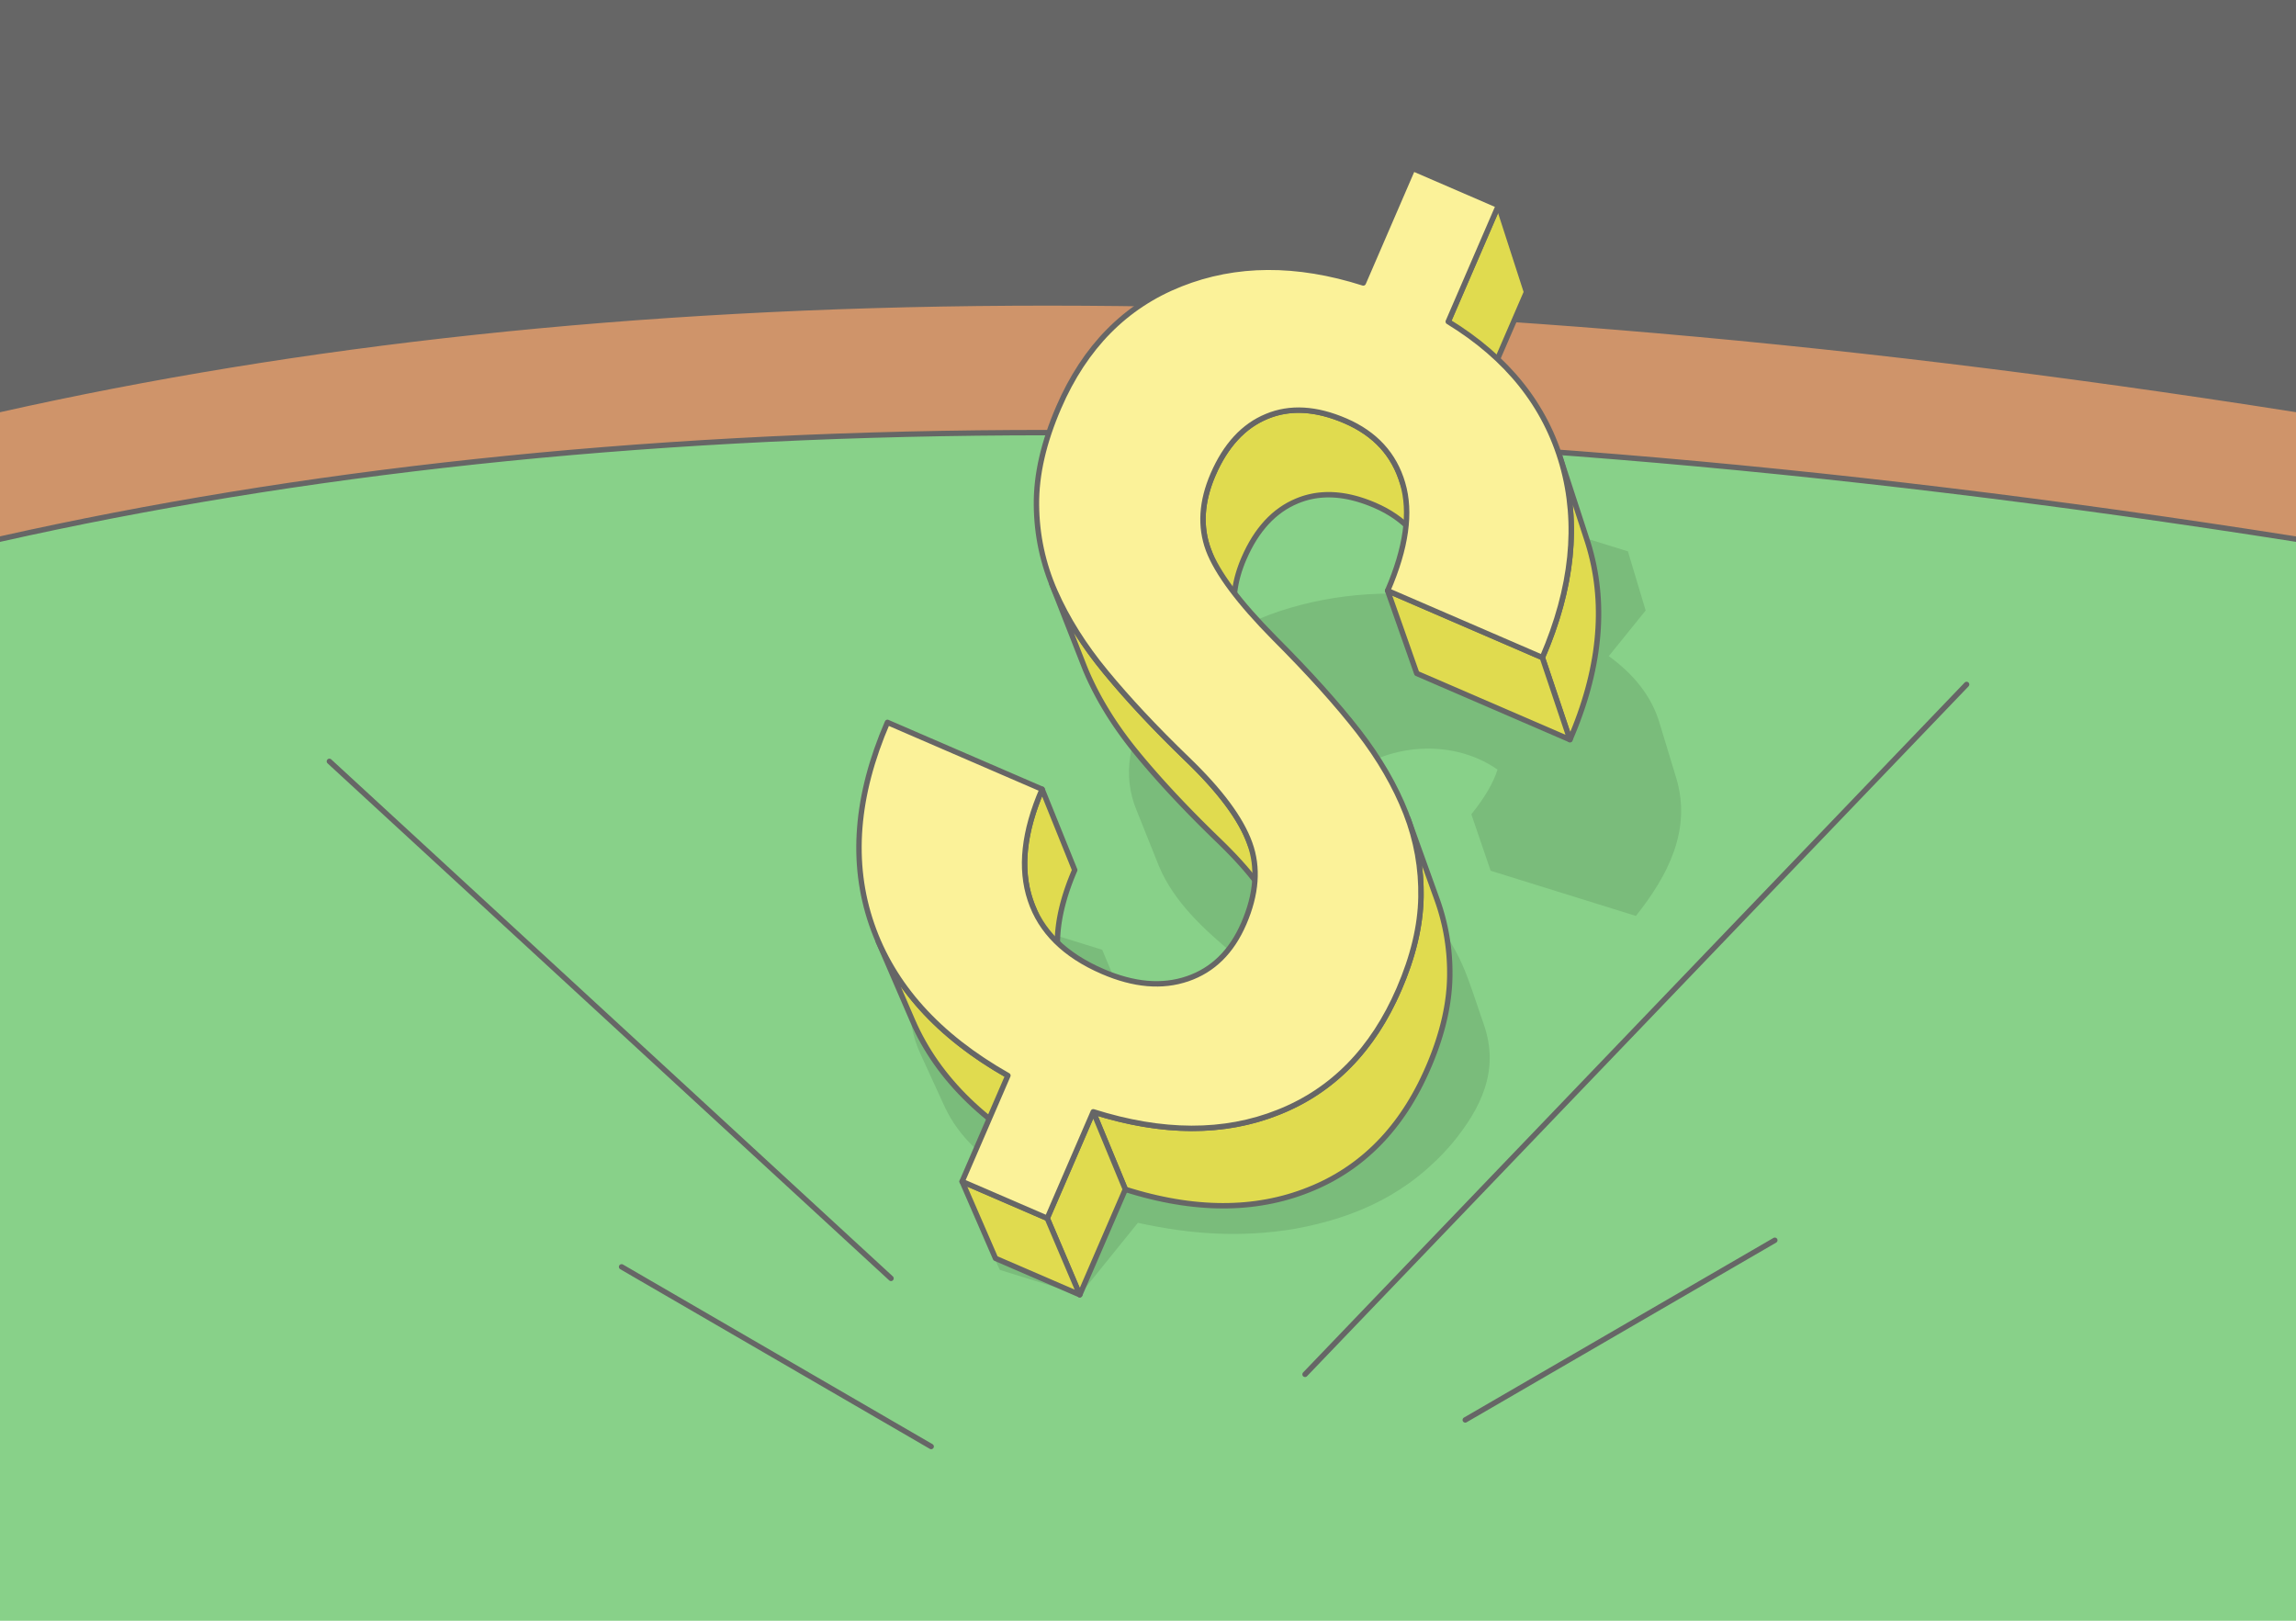 <?xml version="1.0" encoding="UTF-8"?>
<!DOCTYPE svg PUBLIC "-//W3C//DTD SVG 1.1//EN" "http://www.w3.org/Graphics/SVG/1.1/DTD/svg11.dtd">
<!-- Creator: CorelDRAW 2020 (64-Bit) -->
<svg xmlns="http://www.w3.org/2000/svg" xml:space="preserve" width="425px" height="300px" version="1.1" style="shape-rendering:geometricPrecision; text-rendering:geometricPrecision; image-rendering:optimizeQuality; fill-rule:evenodd; clip-rule:evenodd"
viewBox="0 0 17536.4 12378.6"
 xmlns:xlink="http://www.w3.org/1999/xlink"
 xmlns:xodm="http://www.corel.com/coreldraw/odm/2003">
 <defs>
  <style type="text/css">
   <![CDATA[
    .str0 {stroke:#666666;stroke-width:41.3;stroke-linecap:round;stroke-linejoin:round;stroke-miterlimit:2.613}
    .fil5 {fill:none}
    .fil1 {fill:#666666}
    .fil6 {fill:#7ABC7B}
    .fil2 {fill:#88D189}
    .fil3 {fill:#CF946A}
    .fil7 {fill:#E0DB4F}
    .fil0 {fill:white}
    .fil4 {fill:#666666;fill-rule:nonzero}
    .fil8 {fill:#FBF299;fill-rule:nonzero}
   ]]>
  </style>
 </defs>
 <g id="Layer_x0020_1">
  <g id="_2518064015648">
   <g>
    <rect class="fil0" width="17536.4" height="12378.6"/>
    <path class="fil1" d="M0 0l17536.4 0 0 4984.1c-7300.9,-1149.4 -12996.1,-1017.9 -17536.4,0l0 -4984.1z"/>
    <path class="fil2" d="M0 3406.2c4540.3,-1017.9 10235.5,-1149.4 17536.4,0 0,2134.8 0,6837.7 0,8972.4 -5845.5,0 -11690.9,0 -17536.4,0 0,-2134.7 0,-6837.6 0,-8972.4z"/>
    <path class="fil3" d="M0 3127.3c4540.3,-1017.9 10235.5,-1149.4 17536.4,0l0 990.3c-7300.9,-1149.4 -12996.1,-1017.9 -17536.4,0l0 -990.3z"/>
    <path class="fil4" d="M17536.4 4138.4l-3.1 -0.5c-3649.3,-574.5 -6897.3,-828.9 -9800.2,-812.5 -2902.4,16.4 -5459.8,303.6 -7728.6,812.3l-4.5 1 0 -42.2c2270.4,-508.6 4829.3,-795.8 7732.9,-812.2 2904.2,-16.4 6153.2,238 9803.5,812.5l0 41.6zm0 -990.3l0 -41.6c-3650.3,-574.5 -6899.3,-828.9 -9803.5,-812.5 -2903.6,16.4 -5462.5,303.6 -7732.9,812.2l0 42.2 4.5 -1c2268.8,-508.7 4826.2,-795.9 7728.6,-812.3 2902.9,-16.4 6150.9,238 9800.2,812.5l3.1 0.5z"/>
   </g>
   <path class="fil5 str0" d="M9967.7 10496.8l5052.8 -5269.2m-7908.5 5820.3l-2364.4 -1372.1m2057.8 88l-4289.5 -3948.8m8675.5 5030l2364.3 -1372.2"/>
   <path class="fil6" d="M9422.8 7288c-224,-187.6 -456.6,-398.1 -571.3,-673.5l-171.6 -428.5c-54.5,-132.4 -69.9,-270.5 -46.7,-413.5 24.8,-157.8 112,-327.3 258.8,-509.1 253.7,-314.2 601,-528.9 1042.5,-643 441.4,-114 906.5,-115.9 1396.6,-5.2l482 -596.9 620.7 192.9 135.4 451.5 -281.6 348.6c180.8,131.2 325.9,298.1 389,515.2l126.4 416.8c119.3,397.1 -65.4,746.5 -308.2,1052.3l-1109.6 -345.1 -147.4 -431.4c101.1,-125.2 167.8,-238.9 199.9,-341.1 -363.1,-254.9 -911.6,-198.6 -1221.1,119 -392.6,434.4 109.9,374 671.4,956.7 275.3,287.6 319.7,514.8 445.4,871.3 121.8,351 -21,639.9 -244,910.3 -323.6,376.6 -720.1,562.8 -1203.1,650.8 -412,67.9 -789,42.1 -1195.5,-46.5l-443.7 549.4 -610.5 -189.8 -185.2 -400.6 264.3 -327.3 -6.4 -3.9c-210,-132.2 -381.1,-279.8 -490.9,-507.6l-189.4 -413.1c-13.4,-29 -25,-58.5 -35,-88.5 -105.8,-320 -4.6,-670.8 303.7,-1052.6l1120.9 348.6 175.5 421c-90.6,114 -168,232.2 -198.2,376.7 -5.1,29.8 285.5,141.6 318.7,151.9 563,175.1 1888.1,65.3 708.2,-915.8z"/>
   <g>
    <polygon class="fil7 str0" points="9538.3,6422.5 9771.4,7035.5 9764.4,7018 9756.8,7000.3 9748.8,6982.6 9740.2,6964.6 9731.1,6946.5 9721.4,6928.2 9711.2,6909.8 9700.6,6891.2 9689.3,6872.4 9677.5,6853.6 9665.2,6834.5 9652.4,6815.3 9639.1,6795.9 9625.2,6776.4 9610.8,6756.8 9595.9,6736.9 9580.4,6717 9564.5,6696.8 9547.9,6676.5 9530.9,6656.1 9513.3,6635.5 9495.2,6614.7 9476.6,6593.8 9457.4,6572.7 9437.8,6551.4 9417.6,6530 9396.8,6508.5 9375.6,6486.8 9353.8,6464.9 9331.5,6442.9 9308.6,6420.6 9285.6,6398.4 9262.9,6376.3 9240.4,6354.3 9218.2,6332.4 9196.2,6310.6 9174.4,6288.9 9152.8,6267.3 9131.6,6245.8 9110.5,6224.4 9089.7,6203.1 9069.1,6182 9048.8,6160.9 9028.7,6139.9 9008.8,6119.1 8989.2,6098.3 8969.8,6077.7 8950.7,6057.2 8931.8,6036.8 8913.1,6016.4 8894.7,5996.3 8876.5,5976.2 8858.5,5956.2 8840.8,5936.3 8823.3,5916.5 8806,5896.8 8789,5877.3 8772.2,5857.8 8755.6,5838.5 8739.3,5819.3 8723.2,5800.2 8707.3,5781.1 8691.7,5762.2 8676.2,5743.3 8660.9,5724.4 8645.8,5705.5 8630.9,5686.5 8616.3,5667.5 8601.9,5648.5 8587.7,5629.5 8573.8,5610.5 8560.1,5591.5 8546.6,5572.4 8533.3,5553.3 8520.2,5534.3 8507.4,5515.1 8494.8,5496 8482.4,5476.9 8470.3,5457.8 8458.4,5438.6 8446.7,5419.4 8435.2,5400.3 8423.9,5381 8412.8,5361.8 8402,5342.6 8391.4,5323.4 8381,5304.1 8370.9,5284.8 8360.9,5265.6 8351.2,5246.3 8341.7,5226.9 8332.4,5207.6 8323.3,5188.3 8314.4,5169 8305.8,5149.6 8297.3,5130 8289.1,5110.4 8281.2,5090.7 8033,4458 8041,4477.9 8049.3,4497.8 8057.9,4517.5 8066.6,4537.1 8075.6,4556.6 8084.7,4576.1 8094.1,4595.7 8103.7,4615.2 8113.6,4634.7 8123.6,4654.1 8133.9,4673.6 8144.4,4693 8155.1,4712.5 8166,4731.9 8177.2,4751.3 8188.6,4770.7 8200.2,4790.1 8212,4809.4 8224.1,4828.8 8236.3,4848.1 8248.8,4867.4 8261.6,4886.8 8274.5,4906.1 8287.7,4925.3 8301.1,4944.6 8314.7,4963.8 8328.6,4983.1 8342.7,5002.3 8357,5021.5 8371.5,5040.7 8386.3,5059.8 8401.3,5079 8416.6,5098.1 8432,5117.2 8447.7,5136.4 8463.5,5155.4 8479.5,5174.6 8495.8,5193.9 8512.3,5213.4 8529,5232.9 8546,5252.6 8563.2,5272.3 8580.6,5292.2 8598.3,5312.2 8616.2,5332.2 8634.3,5352.4 8652.7,5372.7 8671.3,5393.1 8690.2,5413.6 8709.3,5434.3 8728.6,5455 8748.2,5475.8 8768,5496.8 8788.1,5517.9 8808.4,5539 8828.9,5560.3 8849.7,5581.7 8870.7,5603.2 8892,5624.8 8913.5,5646.5 8935.3,5668.3 8957.2,5690.2 8979.5,5712.2 9002,5734.3 9024.7,5756.6 9047.6,5778.9 9070.9,5801.4 9093.9,5823.8 9116.5,5846.1 9138.5,5868.2 9159.9,5890.1 9180.9,5911.9 9201.3,5933.5 9221.2,5955 9240.5,5976.3 9259.3,5997.4 9277.6,6018.4 9295.3,6039.2 9312.6,6059.9 9329.2,6080.4 9345.4,6100.7 9361,6120.9 9376.1,6140.9 9390.6,6160.8 9404.7,6180.5 9418.2,6200 9431.1,6219.4 9443.5,6238.7 9455.4,6257.8 9466.7,6276.7 9477.5,6295.5 9487.8,6314.1 9497.6,6332.5 9506.8,6350.8 9515.5,6369 9523.6,6387 9531.2,6404.8 "/>
    <polygon class="fil7 str0" points="11444.9,1569.2 11658.9,2230.8 11279.2,3109.1 11061.4,2456.4 "/>
    <polygon class="fil7 str0" points="11906.3,3464.6 12115.8,4107.2 12129.1,4148.3 12141.4,4189.9 12152.7,4231.9 12163.1,4274.1 12172.4,4316.5 12180.6,4359.2 12187.9,4402.1 12194,4445.3 12199.2,4488.6 12203.3,4532.3 12206.4,4576.1 12208.4,4620.2 12209.4,4664.5 12209.4,4709.1 12208.3,4753.9 12206.2,4798.9 12203.1,4844.1 12198.9,4889.6 12193.7,4935.3 12187.5,4981.3 12180.2,5027.5 12171.8,5073.9 12162.5,5120.6 12152.1,5167.5 12140.6,5214.6 12128.2,5262 12114.6,5309.6 12100.1,5357.4 12084.5,5405.4 12067.8,5453.7 12050.2,5502.2 12031.5,5550.9 12011.7,5599.9 11990.9,5649.2 11780.2,5022.1 11801.2,4972.4 11821.2,4922.9 11840.1,4873.7 11857.9,4824.7 11874.7,4775.9 11890.5,4727.4 11905.2,4679.1 11918.9,4631 11931.5,4583.2 11943,4535.6 11953.5,4488.2 11963,4441.1 11971.4,4394.2 11978.8,4347.5 11985.1,4301.1 11990.3,4254.9 11994.6,4209 11997.7,4163.3 11999.9,4117.8 12000.9,4072.5 12001,4027.5 11999.9,3982.8 11997.9,3938.2 11994.8,3893.9 11990.6,3849.9 11985.4,3806.1 11979.1,3762.5 11971.9,3719.1 11963.5,3676 11954.1,3633.1 11943.7,3590.5 11932.2,3548.1 11919.8,3506.1 "/>
    <polygon class="fil7 str0" points="11780.2,5022.1 11990.9,5649.2 10821.1,5143.6 10598.6,4511.4 "/>
    <polygon class="fil7 str0" points="10700,3651.1 10921.4,4291.9 10906.7,4253.2 10890.1,4215.9 10871.5,4180 10851.1,4145.6 10828.8,4112.5 10804.5,4080.9 10778.4,4050.7 10750.4,4021.9 10720.6,3994.5 10688.9,3968.5 10655.3,3944 10619.8,3920.9 10582.5,3899.1 10543.3,3878.9 10502.3,3860 10481.6,3851.3 10461.1,3843.1 10440.7,3835.4 10420.5,3828.1 10400.4,3821.4 10380.4,3815.1 10360.6,3809.3 10340.8,3804.1 10321.3,3799.3 10301.8,3795 10282.5,3791.2 10263.3,3787.9 10244.2,3785.1 10225.3,3782.8 10206.6,3781 10187.9,3779.7 10169.4,3778.8 10151,3778.5 10132.7,3778.6 10114.6,3779.3 10096.6,3780.4 10078.7,3782.1 10061,3784.2 10043.4,3786.8 10026,3790 10008.6,3793.6 9991.4,3797.7 9974.4,3802.3 9957.4,3807.4 9940.6,3813.1 9923.9,3819.2 9907.3,3825.8 9875,3840.1 9843.5,3856.2 9812.9,3874.1 9783.3,3893.8 9754.6,3915.2 9726.8,3938.3 9700,3963.3 9674.1,3989.9 9649.2,4018.3 9625.2,4048.4 9602.1,4080.2 9580,4113.7 9558.9,4149 9538.7,4185.9 9519.5,4224.6 9501.2,4264.9 9493.1,4284 9485.5,4303 9478.4,4322 9471.7,4340.8 9465.4,4359.6 9459.6,4378.3 9454.2,4397 9449.3,4415.5 9444.9,4433.9 9440.8,4452.3 9437.3,4470.6 9434.2,4488.8 9431.5,4506.9 9429.3,4524.9 9427.5,4542.8 9426.2,4560.7 9425.3,4578.5 9424.9,4596.2 9425,4613.7 9425.4,4631.3 9426.4,4648.7 9427.7,4666.1 9429.6,4683.3 9431.8,4700.5 9434.6,4717.6 9437.8,4734.6 9441.4,4751.5 9445.4,4768.4 9450,4785.2 9455,4801.8 9460.4,4818.4 9466.2,4834.9 9230.1,4199.7 9224.1,4183 9218.7,4166.2 9213.6,4149.4 9209.1,4132.5 9204.9,4115.4 9201.3,4098.3 9198.1,4081.2 9195.3,4063.9 9193,4046.5 9191.2,4029.1 9189.8,4011.6 9188.8,3994 9188.3,3976.2 9188.3,3958.5 9188.7,3940.6 9189.6,3922.7 9190.9,3904.6 9192.7,3886.5 9195,3868.3 9197.7,3850 9200.8,3831.6 9204.4,3813.2 9208.4,3794.6 9213,3776 9217.9,3757.3 9223.3,3738.5 9229.2,3719.6 9235.5,3700.6 9242.3,3681.5 9249.5,3662.4 9257.2,3643.2 9265.4,3623.9 9283.8,3583.1 9303.2,3544.1 9323.6,3506.8 9345,3471.2 9367.3,3437.3 9390.6,3405.2 9414.9,3374.8 9440.1,3346.1 9466.2,3319.2 9493.3,3294 9521.3,3270.6 9550.3,3249 9580.2,3229.2 9611.1,3211.1 9642.9,3194.8 9675.6,3180.3 9692.3,3173.6 9709.2,3167.5 9726.2,3161.8 9743.3,3156.6 9760.5,3152 9777.9,3147.8 9795.4,3144.2 9813.1,3141 9830.8,3138.3 9848.8,3136.2 9866.8,3134.5 9885,3133.4 9903.3,3132.7 9921.7,3132.5 9940.3,3132.9 9959,3133.7 9977.8,3135.1 9996.8,3136.9 10015.9,3139.3 10035.2,3142.1 10054.5,3145.4 10074.1,3149.3 10093.7,3153.6 10113.5,3158.4 10133.4,3163.7 10153.4,3169.6 10173.6,3175.9 10194,3182.7 10214.4,3190 10235,3197.8 10255.7,3206.1 10276.6,3214.9 10318,3233.9 10357.6,3254.4 10395.3,3276.4 10431.1,3299.7 10465,3324.5 10497.1,3350.7 10527.2,3378.4 10555.5,3407.5 10581.9,3438 10606.3,3470 10628.9,3503.4 10649.5,3538.2 10668.3,3574.4 10685.1,3612 "/>
    <polygon class="fil7 str0" points="10752.9,6249.8 10973.9,6864.5 10980.8,6883.9 10987.4,6903.3 10993.8,6922.7 11000,6942.2 11005.8,6961.7 11011.5,6981.2 11016.9,7000.8 11022,7020.5 11026.9,7040.2 11031.6,7059.9 11036,7079.6 11040.2,7099.5 11044.1,7119.3 11047.7,7139.1 11051.2,7159.1 11054.3,7179 11057.2,7199 11059.9,7219 11062.4,7239.1 11064.5,7259.2 11066.5,7279.3 11068.2,7299.4 11069.6,7319.6 11070.8,7339.9 11071.8,7360.1 11072.5,7380.4 11073,7400.7 11073.2,7421.1 11073.2,7441.5 11073,7461.9 11072.4,7482.3 11071.6,7502.9 11070.5,7523.5 11069.1,7544.2 11067.3,7564.9 11065.3,7585.8 11063,7606.7 11060.3,7627.7 11057.4,7648.7 11054.2,7669.9 11050.7,7691.1 11046.8,7712.4 11042.7,7733.8 11038.3,7755.2 11033.6,7776.8 11028.5,7798.4 11023.2,7820.1 11017.6,7841.8 11011.7,7863.7 11005.4,7885.7 10998.9,7907.7 10992.1,7929.8 10985,7952 10977.6,7974.3 10969.9,7996.7 10961.8,8019.1 10953.5,8041.7 10944.9,8064.3 10936,8087.1 10926.8,8109.9 10917.3,8132.8 10907.4,8155.8 10888.5,8198.5 10868.9,8240.3 10848.8,8281.2 10828,8321.2 10806.5,8360.4 10784.5,8398.6 10761.9,8436.1 10738.6,8472.6 10714.7,8508.2 10690.2,8543 10665.1,8576.9 10639.3,8609.9 10613,8642 10586,8673.3 10558.4,8703.7 10530.2,8733.2 10501.4,8761.8 10471.9,8789.6 10441.9,8816.5 10411.2,8842.6 10379.9,8867.8 10348,8892.1 10315.5,8915.5 10282.3,8938.1 10248.6,8959.8 10214.2,8980.6 10179.2,9000.6 10143.6,9019.7 10107.4,9037.9 10070.5,9055.3 10033.1,9071.8 9995,9087.4 9956.4,9102.3 9917.4,9116.2 9878.2,9129.1 9838.6,9141.1 9798.7,9152.1 9758.4,9162.1 9717.8,9171.1 9676.9,9179.2 9635.6,9186.3 9594.1,9192.5 9552.1,9197.7 9509.9,9201.9 9467.3,9205.2 9424.4,9207.4 9381.1,9208.8 9337.6,9209.1 9293.7,9208.5 9249.4,9207 9204.8,9204.4 9159.9,9200.9 9114.7,9196.5 9069.1,9191.1 9023.2,9184.7 8977,9177.3 8930.4,9169 8883.5,9159.7 8836.3,9149.5 8788.7,9138.3 8740.8,9126.2 8692.6,9113 8644,9098.9 8595.1,9083.9 8350.1,8491.6 8399.5,8506.7 8448.6,8521 8497.3,8534.2 8545.7,8546.5 8593.7,8557.8 8641.4,8568.2 8688.8,8577.5 8735.9,8585.9 8782.6,8593.3 8828.9,8599.8 8875,8605.3 8920.7,8609.8 8966,8613.3 9011,8615.9 9055.7,8617.5 9100.1,8618.1 9144.1,8617.7 9187.8,8616.3 9231.1,8614 9274.1,8610.7 9316.8,8606.5 9359.1,8601.2 9401.2,8595 9442.8,8587.8 9484.2,8579.7 9525.2,8570.5 9565.8,8560.4 9606.2,8549.3 9646.2,8537.2 9685.8,8524.2 9725.1,8510.1 9764.1,8495.1 9802.6,8479.3 9840.5,8462.6 9877.7,8445.1 9914.3,8426.7 9950.2,8407.4 9985.6,8387.2 10020.3,8366.2 10054.4,8344.2 10087.9,8321.5 10120.7,8297.8 10153,8273.2 10184.6,8247.8 10215.6,8221.5 10245.9,8194.3 10275.7,8166.3 10304.8,8137.3 10333.3,8107.5 10361.1,8076.8 10388.4,8045.2 10415,8012.8 10441,7979.4 10466.4,7945.2 10491.1,7910 10515.3,7874 10538.8,7837.2 10561.7,7799.4 10583.9,7760.7 10605.5,7721.2 10626.5,7680.7 10646.9,7639.4 10666.7,7597.2 10685.8,7554.1 10695.7,7530.8 10705.3,7507.7 10714.7,7484.7 10723.7,7461.7 10732.4,7438.8 10740.7,7416.1 10748.9,7393.3 10756.7,7370.7 10764.1,7348.2 10771.3,7325.8 10778.2,7303.5 10784.8,7281.2 10791.1,7259 10797.1,7237 10802.8,7215 10808.1,7193 10813.2,7171.2 10818,7149.5 10822.5,7127.8 10826.6,7106.2 10830.5,7084.7 10834,7063.2 10837.3,7041.9 10840.3,7020.6 10842.9,6999.4 10845.3,6978.3 10847.3,6957.2 10849.1,6936.3 10850.5,6915.4 10851.6,6894.6 10852.5,6873.8 10853,6853.2 10853.3,6832.5 10853.3,6812 10853,6791.4 10852.6,6770.9 10851.8,6750.4 10850.9,6729.9 10849.6,6709.5 10848.2,6689.1 10846.5,6668.7 10844.5,6648.4 10842.3,6628.1 10839.8,6607.8 10837.1,6587.6 10834.2,6567.4 10831,6547.3 10827.5,6527.2 10823.8,6507.1 10819.9,6487.1 10815.7,6467.1 10811.2,6447.1 10806.5,6427.2 10801.6,6407.3 10796.4,6387.5 10790.9,6367.7 10785.2,6347.9 10779.3,6328.2 10773.1,6308.5 10766.6,6288.9 10759.9,6269.3 "/>
    <polygon class="fil7 str0" points="8350.1,8491.6 8595.1,9083.9 8247.1,9889 7998.6,9304.8 "/>
    <polygon class="fil7 str0" points="7998.6,9304.8 8247.1,9889 7603.5,9610.9 7348.5,9023.9 "/>
    <polygon class="fil7 str0" points="7698.2,8214.7 7949.7,8809.9 7900.9,8781.7 7853.1,8753 7806.4,8723.8 7760.8,8694.2 7716.3,8664 7672.8,8633.4 7630.4,8602.3 7589.1,8570.7 7548.8,8538.6 7509.7,8506 7471.5,8472.9 7434.5,8439.4 7398.6,8405.4 7363.7,8370.9 7329.9,8335.9 7297.2,8300.4 7265.5,8264.4 7234.9,8227.9 7205.4,8191 7177,8153.5 7149.6,8115.6 7123.3,8077.2 7098.1,8038.3 7074,7998.9 7051,7959.1 7029,7918.7 7008.1,7877.9 6988.2,7836.5 6969.5,7794.7 6708.1,7189.4 6727,7231.6 6747.1,7273.3 6768.2,7314.6 6790.4,7355.4 6813.7,7395.6 6838,7435.4 6863.5,7474.7 6890,7513.5 6917.7,7551.8 6946.4,7589.6 6976.2,7626.9 7007.1,7663.8 7039.1,7700.1 7072.1,7736 7106.3,7771.3 7141.5,7806.2 7177.8,7840.6 7215.2,7874.4 7253.7,7907.8 7293.3,7940.7 7333.9,7973.1 7375.7,8005.1 7418.5,8036.5 7462.4,8067.4 7507.4,8097.9 7553.5,8127.8 7600.7,8157.3 7648.9,8186.3 "/>
    <polygon class="fil7 str0" points="7959.6,6028.1 8208.5,6645 8195.9,6674.9 8183.8,6704.6 8172.4,6734 8161.7,6763.2 8151.5,6792.2 8142,6820.9 8133.2,6849.3 8125,6877.5 8117.4,6905.5 8110.4,6933.2 8104.1,6960.7 8098.4,6987.9 8093.4,7014.9 8089,7041.6 8085.2,7068.1 8082.1,7094.4 8079.6,7120.4 8077.8,7146.2 8076.6,7171.7 8076,7197 8076,7222 8076.8,7246.9 8078.1,7271.4 8080.1,7295.7 8082.7,7319.8 8086,7343.7 8089.9,7367.3 8094.4,7390.6 8099.6,7413.7 8105.4,7436.6 8111.9,7459.2 8119,7481.6 8126.6,7503.6 8134.8,7525.4 7885.2,6917.3 7876.9,6895.3 7869.2,6873.1 7862,6850.5 7855.5,6827.6 7849.6,6804.5 7844.4,6781.2 7839.8,6757.6 7835.8,6733.7 7832.5,6709.7 7829.9,6685.3 7827.9,6660.8 7826.5,6636 7825.8,6610.9 7825.7,6585.6 7826.3,6560.1 7827.5,6534.3 7829.4,6508.2 7831.9,6482 7835.1,6455.4 7838.9,6428.7 7843.3,6401.6 7848.4,6374.4 7854.2,6346.9 7860.5,6319.1 7867.6,6291.1 7875.2,6262.9 7883.5,6234.4 7892.5,6205.6 7902.1,6176.7 7912.3,6147.4 7923.2,6118 7934.7,6088.2 7946.8,6058.3 "/>
    <path class="fil8 str0" d="M9500 7053.1c96.5,-223.2 112.3,-428.3 44.8,-613.1 -66.9,-186.1 -225.1,-398.6 -473.9,-638.6 -249,-240 -456,-462 -623.2,-665 -168.6,-203.7 -297.9,-410.3 -389.8,-618.9 -92.7,-210.6 -139.8,-431.2 -141.6,-660.5 -2.7,-231.3 54.9,-479.6 170.1,-746 199,-460.4 508.8,-775.1 930.4,-942.2 421.6,-167.2 886.4,-169.9 1395.7,-7.7l378.1 -874.7 654.2 282.8 -383.4 887.2c451.7,276.4 742.9,640.7 870.8,1091.7 127.9,451 77.7,942.5 -152,1474l-1181.6 -510.7c141.1,-326.4 179.7,-599.5 114.3,-819.8 -64,-219.7 -210.3,-379 -436.3,-476.7 -223.2,-96.5 -423.4,-108.5 -601,-34.6 -177,72.5 -314.4,221.8 -410.2,443.6 -89.3,206.4 -101,398.4 -35.4,575.8 66.4,176 234.1,400.8 502.4,672.4 270.4,270.8 483.8,508.8 644.4,715.6 159.2,206.3 279.7,414 361.5,623.1 80.9,207.2 118.8,422.3 114.7,642.4 -4.1,220.1 -59.9,452.6 -167.2,700.9 -200.8,464.5 -508.1,777.1 -921.7,941 -414.1,165.4 -885.3,163.7 -1414,-3.5l-351.5 813.2 -650.1 -280.9 349.7 -809.1c-532,-301.2 -878.9,-686.2 -1040.4,-1155.1 -161.6,-468.8 -121.5,-983 120.3,-1542.4l1181.5 510.8c-139.9,323.6 -170.5,605.1 -90.4,845 78.7,239.3 263.1,421.7 551.9,546.5 239.9,103.7 455.4,122.3 649.8,55.7 194.3,-66.7 336.2,-207.3 429.1,-422.2z"/>
   </g>
  </g>
 </g>
</svg>
